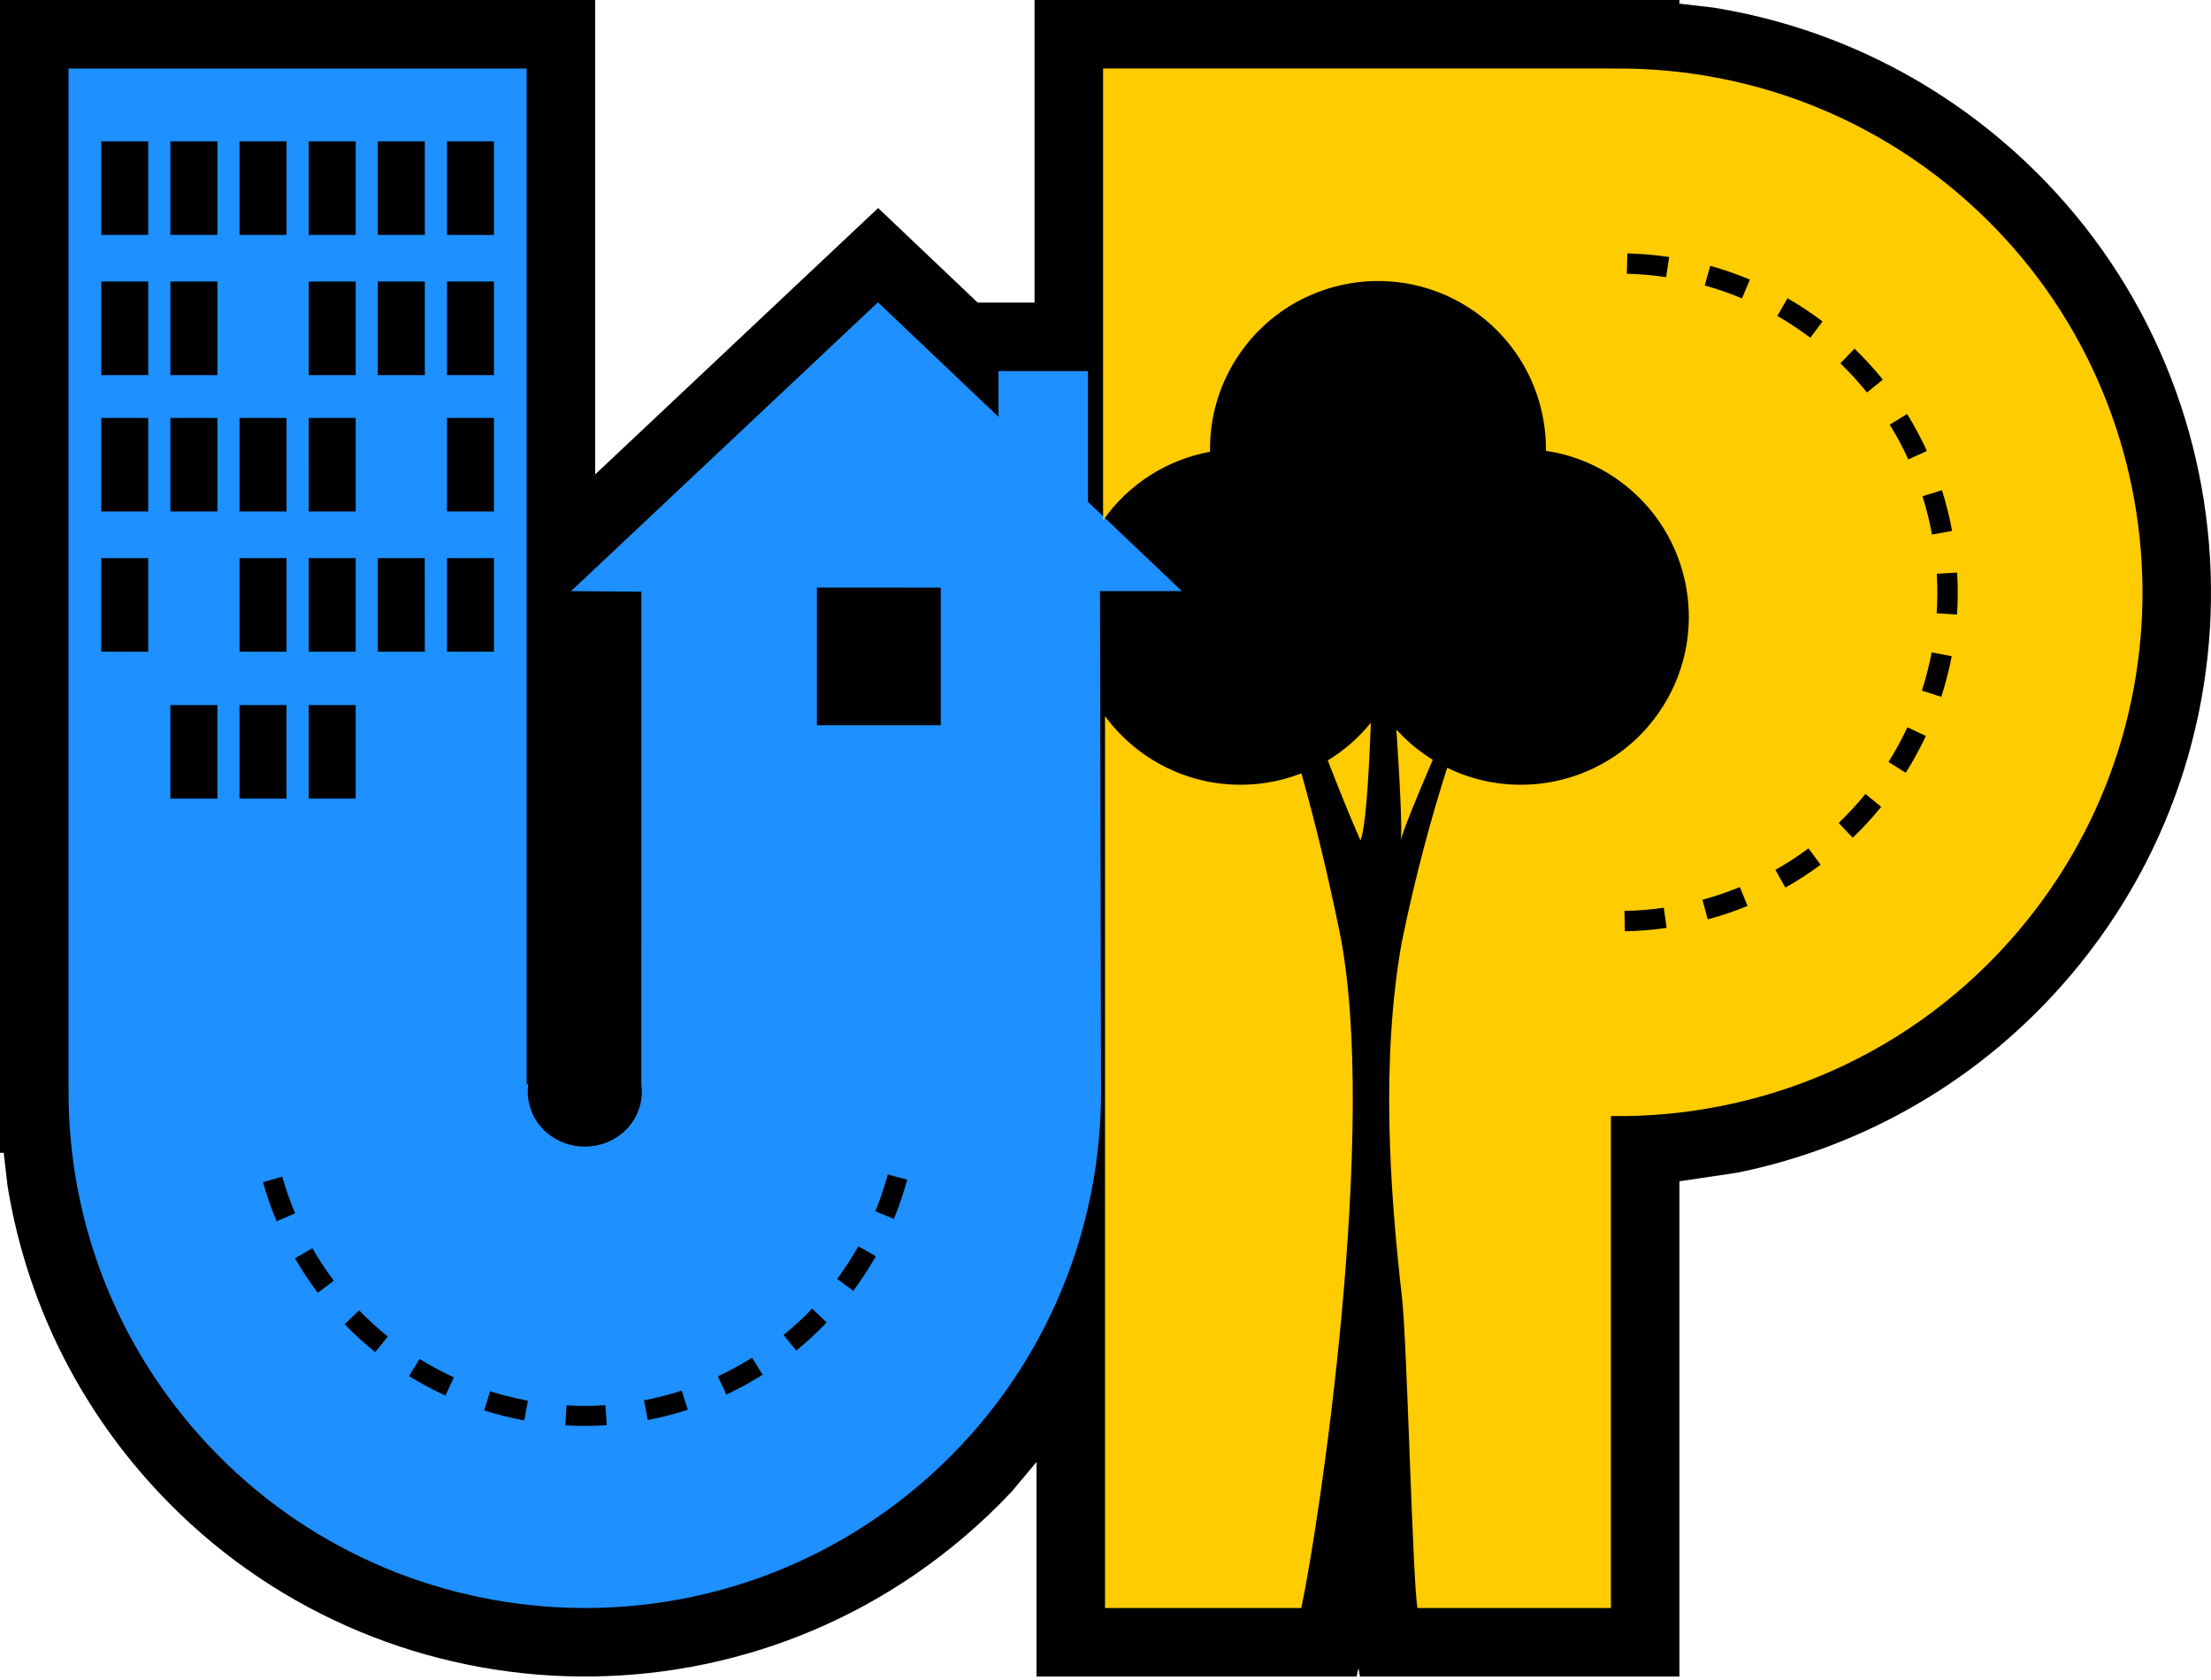 <?xml version="1.0" encoding="UTF-8" standalone="no"?>
<!--Generator: Xara Designer (www.xara.com), SVG filter version: 3.0.2.3-->

<svg
   xmlns:dc="http://purl.org/dc/elements/1.1/"
   xmlns:cc="http://creativecommons.org/ns#"
   xmlns:rdf="http://www.w3.org/1999/02/22-rdf-syntax-ns#"
   xmlns:svg="http://www.w3.org/2000/svg"
   xmlns="http://www.w3.org/2000/svg"
   xmlns:sodipodi="http://sodipodi.sourceforge.net/DTD/sodipodi-0.dtd"
   xmlns:inkscape="http://www.inkscape.org/namespaces/inkscape"
   stroke-width="0.501"
   stroke-linejoin="bevel"
   fill-rule="evenodd"
   version="1.1"
   overflow="visible"
   width="187.5pt"
   height="142.5pt"
   viewBox="0 0 187.5 142.5"
   id="svg2"
   inkscape:version="0.48.2 r9819"
   sodipodi:docname="uplogocolor.svg">
  <sodipodi:namedview
     pagecolor="#ffffff"
     bordercolor="#666666"
     borderopacity="1"
     objecttolerance="10"
     gridtolerance="10"
     guidetolerance="10"
     inkscape:pageopacity="0"
     inkscape:pageshadow="2"
     inkscape:window-width="1280"
     inkscape:window-height="964"
     id="namedview94"
     showgrid="false"
     inkscape:zoom="3.9053"
     inkscape:cx="77.625879"
     inkscape:cy="86.821331"
     inkscape:window-x="-4"
     inkscape:window-y="-4"
     inkscape:window-maximized="1"
     inkscape:current-layer="Group_1" />
  <defs
     id="defs4">
    <marker
       id="DefaultArrow2"
       markerUnits="strokeWidth"
       viewBox="0 0 1 1"
       markerWidth="1"
       markerHeight="1"
       overflow="visible"
       orient="auto">
      <!-- REF_ARROW_STRAIGHT (-2) -->
      <g
         transform="scale(0.009)"
         id="g7">
        <!-- 1/108 -->
        <path
           d="M -9 54 L -9 -54 L 117 0 z"
           id="path9" />
      </g>
    </marker>
    <marker
       id="DefaultArrow3"
       markerUnits="strokeWidth"
       viewBox="0 0 1 1"
       markerWidth="1"
       markerHeight="1"
       overflow="visible"
       orient="auto">
      <!-- REF_ARROW_ANGLED -->
      <g
         transform="scale(0.009)"
         id="g12">
        <path
           d="M -27 54 L -9 0 L -27 -54 L 135 0 z"
           id="path14" />
      </g>
    </marker>
    <marker
       id="DefaultArrow4"
       markerUnits="strokeWidth"
       viewBox="0 0 1 1"
       markerWidth="1"
       markerHeight="1"
       overflow="visible"
       orient="auto">
      <!-- REF_ARROW_ROUNDED -->
      <g
         transform="scale(0.009)"
         id="g17">
        <path
           d="M -9,0 L -9,-45 C -9,-51.708 2.808,-56.580 9,-54 L 117,-9 C 120.916,-7.369 126.000,-4.242 126,0 C 126,4.242 120.916,7.369 117,9 L 9,54 C 2.808,56.580 -9,51.708 -9,45 z"
           id="path19" />
      </g>
    </marker>
    <marker
       id="DefaultArrow5"
       markerUnits="strokeWidth"
       viewBox="0 0 1 1"
       markerWidth="1"
       markerHeight="1"
       overflow="visible"
       orient="auto">
      <!-- REF_ARROW_SPOT -->
      <g
         transform="scale(0.009)"
         id="g22">
        <path
           d="M -54, 0 C -54,29.807 -29.807,54 0,54 C 29.807,54 54,29.807 54,0 C 54,-29.807 29.807,-54 0,-54 C -29.807,-54 -54,-29.807 -54,0 z"
           id="path24" />
      </g>
    </marker>
    <marker
       id="DefaultArrow6"
       markerUnits="strokeWidth"
       viewBox="0 0 1 1"
       markerWidth="1"
       markerHeight="1"
       overflow="visible"
       orient="auto">
      <!-- REF_ARROW_DIAMOND -->
      <g
         transform="scale(0.009)"
         id="g27">
        <path
           d="M -63,0 L 0,63 L 63,0 L 0,-63 z"
           id="path29" />
      </g>
    </marker>
    <marker
       id="DefaultArrow7"
       markerUnits="strokeWidth"
       viewBox="0 0 1 1"
       markerWidth="1"
       markerHeight="1"
       overflow="visible"
       orient="auto">
      <!-- REF_ARROW_FEATHER -->
      <g
         transform="scale(0.009)"
         id="g32">
        <path
           d="M 18,-54 L 108,-54 L 63,0 L 108,54 L 18, 54 L -36,0 z"
           id="path34" />
      </g>
    </marker>
    <marker
       id="DefaultArrow8"
       markerUnits="strokeWidth"
       viewBox="0 0 1 1"
       markerWidth="1"
       markerHeight="1"
       overflow="visible"
       orient="auto">
      <!-- REF_ARROW_FEATHER2 -->
      <g
         transform="scale(0.009)"
         id="g37">
        <path
           d="M -36,0 L 18,-54 L 54,-54 L 18,-18 L 27,-18 L 63,-54 L 99,-54 L 63,-18 L 72,-18 L 108,-54 L 144,-54 L 90,0 L 144,54 L 108,54 L 72,18 L 63,18 L 99,54 L 63,54 L 27,18 L 18,18 L 54,54 L 18,54 z"
           id="path39" />
      </g>
    </marker>
    <marker
       id="DefaultArrow9"
       markerUnits="strokeWidth"
       viewBox="0 0 1 1"
       markerWidth="1"
       markerHeight="1"
       overflow="visible"
       orient="auto">
      <!-- REF_ARROW_HOLLOWDIAMOND -->
      <g
         transform="scale(0.009)"
         id="g42">
        <path
           d="M 0,45 L -45,0 L 0, -45 L 45, 0 z M 0, 63 L-63, 0 L 0, -63 L 63, 0 z"
           id="path44" />
      </g>
    </marker>
    <filter
       id="StainedFilter">
      <feBlend
         mode="multiply"
         in2="BackgroundImage"
         in="SourceGraphic"
         result="blend"
         id="feBlend47" />
      <feComposite
         in="blend"
         in2="SourceAlpha"
         operator="in"
         result="comp"
         id="feComposite49" />
    </filter>
    <filter
       id="BleachFilter">
      <feBlend
         mode="screen"
         in2="BackgroundImage"
         in="SourceGraphic"
         result="blend"
         id="feBlend52" />
      <feComposite
         in="blend"
         in2="SourceAlpha"
         operator="in"
         result="comp"
         id="feComposite54" />
    </filter>
    <filter
       id="InvertTransparencyBitmapFilter">
      <feComponentTransfer
         id="feComponentTransfer57">
        <feFuncR
           type="gamma"
           amplitude="1.055"
           exponent=".417"
           offset="-0.055"
           id="feFuncR59" />
        <feFuncG
           type="gamma"
           amplitude="1.055"
           exponent=".417"
           offset="-0.055"
           id="feFuncG61" />
        <feFuncB
           type="gamma"
           amplitude="1.055"
           exponent=".417"
           offset="-0.055"
           id="feFuncB63" />
      </feComponentTransfer>
      <feComponentTransfer
         id="feComponentTransfer65">
        <feFuncR
           type="linear"
           slope="-1"
           intercept="1"
           id="feFuncR67" />
        <feFuncG
           type="linear"
           slope="-1"
           intercept="1"
           id="feFuncG69" />
        <feFuncB
           type="linear"
           slope="-1"
           intercept="1"
           id="feFuncB71" />
        <feFuncA
           type="linear"
           slope="1"
           intercept="0"
           id="feFuncA73" />
      </feComponentTransfer>
      <feComponentTransfer
         id="feComponentTransfer75">
        <feFuncR
           type="gamma"
           amplitude="1"
           exponent="2.4"
           offset="0"
           id="feFuncR77" />
        <feFuncG
           type="gamma"
           amplitude="1"
           exponent="2.4"
           offset="0"
           id="feFuncG79" />
        <feFuncB
           type="gamma"
           amplitude="1"
           exponent="2.4"
           offset="0"
           id="feFuncB81" />
      </feComponentTransfer>
    </filter>
  </defs>
  <g
     style="font-size:16px;fill:none;stroke:#000000;font-family:Times New Roman"
     id="MouseOff"
     transform="matrix(1,0,0,-1,0,142.5)">
    <g
       id="Group"
       style="stroke:none">
      <path
         d="m 87.899,0.296 0,18.198 -2.094,-2.505 C 84.517,14.617 83.136,13.302 81.667,12.058 60.784,-5.648 29.471,-3.07 11.764,17.812 5.711,24.95 2.026,33.319 0.636,41.94 l -0.323,2.777 -0.312,0 0,97.783 50.472,0 0,-40.24 23.997,22.595 8.442,-8.022 4.821,0 0,25.667 54.69,0 0,-0.31 2.887,-0.336 c 8.731,-1.408 17.21,-5.141 24.442,-11.269 21.157,-17.939 23.771,-49.666 5.836,-70.821 -7.575,-8.935 -17.616,-14.562 -28.252,-16.731 l -4.913,-0.73 0,-42.007 -27.097,0 -0.124,0.721 -0.156,-0.721 -27.147,0 z"
         stroke-miterlimit="79.84"
         id="path87"
         inkscape:connector-curvature="0"
         style="fill:#000000;fill-rule:evenodd;stroke-width:0.967;marker-start:none;marker-end:none" />
      <g
         id="Group_1"
         style="fill:#ffffff">
        <path
           d="m 77.909,16.491 c 10.379,8.797 15.638,21.407 15.462,34.037 l -0.086,41.83 6.947,0 -7.967,7.573 0,11.092 -7.589,0 0.002,-3.883 -10.224,9.719 -26.028,-24.501 5.966,-0.046 -0.004,-41.784 0,0 c 0.213,-1.526 -0.358,-3.12 -1.666,-4.185 -2.036,-1.659 -5.093,-1.416 -6.817,0.541 -0.925,1.048 -1.284,2.377 -1.104,3.644 l -0.137,0 0,86.161 -38.853,0 0,-86.161 0.008,0 C 5.664,40.3 9.07,29.978 16.197,21.57 31.828,3.135 59.474,0.858 77.909,16.491 z m -29.966,5.108 0.098,1.7 c 1.097,-0.065 2.2,-0.06 3.3,0.009 l 0.112,-1.698 c -1.172,-0.077 -2.343,-0.08 -3.51,-0.011 z m -6.887,1.266 0.511,1.627 c 1.052,-0.333 2.121,-0.598 3.201,-0.799 L 44.46,22.02 c -1.151,0.208 -2.286,0.495 -3.404,0.845 z m 13.876,-0.815 -0.321,1.673 c 1.078,0.206 2.143,0.477 3.196,0.822 l 0.527,-1.623 C 57.214,22.56 56.076,22.27 54.932,22.05 z m -20.247,3.73 0.896,1.451 c 0.939,-0.582 1.912,-1.102 2.908,-1.556 l -0.712,-1.549 c -1.058,0.487 -2.09,1.036 -3.092,1.654 z m 26.913,-1.57 -0.721,1.545 c 0.985,0.458 1.95,0.985 2.894,1.582 l 0.906,-1.444 c -1.001,-0.629 -2.03,-1.191 -3.079,-1.683 z m -32.369,5.965 1.225,1.181 c 0.772,-0.8 1.584,-1.538 2.432,-2.221 l -1.069,-1.326 c -0.903,0.728 -1.768,1.516 -2.588,2.366 z m 38.298,-2.235 -1.078,1.321 c 0.864,0.703 1.671,1.452 2.422,2.24 l 1.234,-1.176 C 69.302,29.486 68.441,28.69 67.527,27.94 z m -40.579,4.906 -0.069,0.093 c -0.684,0.916 -1.305,1.863 -1.865,2.831 l 1.48,0.852 c 0.522,-0.91 1.105,-1.8 1.751,-2.663 l 0.066,-0.091 -1.363,-1.022 z m 45.417,0.162 -1.366,1.015 c 0.658,0.89 1.255,1.813 1.791,2.764 l 1.487,-0.836 C 73.7,34.939 73.067,33.957 72.365,33.008 z m -50.063,9.222 1.64,0.46 c 0.293,-1.054 0.656,-2.094 1.085,-3.114 l -1.571,-0.66 C 23,40.003 22.613,41.108 22.302,42.23 z m 53.504,-3.119 -1.576,0.644 c 0.417,1.021 0.769,2.067 1.061,3.125 l 1.642,-0.445 c -0.306,-1.13 -0.684,-2.242 -1.127,-3.324 z m -49.628,35.649 0,7.936 3.985,0 0,-7.936 -3.985,0 z m -5.863,0 0,7.936 3.981,0 -0.002,-7.936 -3.979,0 z m -5.864,-0.002 0,7.938 3.983,0 0,-7.938 -3.983,0 z m 54.824,6.225 0,11.676 10.506,-0.002 0,-11.674 -10.506,0 z m -31.368,6.241 0,7.938 3.981,0 0,-7.938 -3.981,0 z m -5.864,0 0,7.938 3.978,0 0.003,-7.938 -3.981,0 z m -5.865,0 0,7.936 3.986,0.002 -0.001,-7.938 -3.985,0 z m -5.863,0 0,7.938 3.981,0 0,-7.936 -3.981,-0.002 z m -11.725,0 0.002,7.938 3.978,0 0,-7.94 -3.98,0.002 z m 29.317,11.889 0,7.938 3.981,0 -0.002,-7.938 -3.979,0 z m -11.729,0 0.004,7.938 3.981,0 0,-7.938 -3.985,0 z m -5.863,0 0,7.938 3.981,0 0,-7.938 -3.981,0 z m -5.864,0 0,7.938 3.983,0 0,-7.938 -3.983,0 z m -5.859,0 0,7.938 3.978,0 0,-7.938 -3.978,0 z m 29.317,11.567 -0.002,7.943 3.981,-0.004 0,-7.939 -3.979,0 z m -5.866,0 0,7.939 3.981,0 0,-7.939 -3.981,0 z m -5.865,0 0,7.937 3.986,0.002 -0.001,-7.939 -3.985,0 z m -11.727,0 0,7.939 3.983,0 0,-7.939 -3.983,0 z m -5.859,0 0,7.939 3.978,0.004 0,-7.94 -3.978,-0.003 z m 29.315,11.893 0,7.939 3.979,0 0.002,-7.943 -3.981,0.004 z m -5.864,0 0,7.939 3.983,0 0,-7.939 -3.983,0 z m -5.865,0 0,7.939 3.986,0 -0.001,-7.939 -3.985,0 z m -5.863,0 0,7.939 3.981,0 0,-7.939 -3.981,0 z m -5.864,0 0,7.939 3.983,0 0,-7.939 -3.983,0 z m -5.859,0 0,7.939 3.978,0 0,-7.939 -3.978,0 z"
           stroke-miterlimit="79.84"
           id="path90"
           inkscape:connector-curvature="0"
           style="fill:#1e90ff;stroke-width:2.182;marker-start:none;marker-end:none;fill-opacity:1" />
        <path
           d="m 93.71,6.105 0,75.65 c 0.894,-1.219 2.001,-2.315 3.304,-3.231 4.048,-2.841 9.059,-3.284 13.348,-1.62 1.166,-4.116 2.25,-8.638 3.219,-13.34 3.402,-16.545 -1.768,-50.678 -3.228,-57.459 l -16.643,0 z m 25.189,26.289 c -1.066,9.322 -1.786,20.219 -0.035,30.141 1.136,5.563 2.474,10.487 3.86,14.84 6.183,-3.025 13.829,-1.195 17.906,4.617 4.523,6.436 2.965,15.324 -3.472,19.843 -1.868,1.314 -3.94,2.109 -6.058,2.428 0.045,4.534 -2.065,9.013 -6.055,11.815 -6.437,4.519 -15.327,2.964 -19.844,-3.47 -1.798,-2.565 -2.636,-5.515 -2.585,-8.425 -3.541,-0.653 -6.839,-2.641 -9.072,-5.819 l 0,38.325 43.071,0 0,-0.007 c 10.377,0.157 20.852,-3.298 29.381,-10.528 18.712,-15.865 21.02,-43.923 5.161,-62.632 -8.93,-10.533 -21.726,-15.868 -34.542,-15.689 l -0.002,0 0,-41.728 -16.397,0 c -0.403,1.664 -0.891,22.53 -1.317,26.289 z m 22.439,31.4 -0.243,1.713 c -1.105,-0.16 -2.218,-0.252 -3.336,-0.272 l 0.034,-1.727 c 1.186,0.022 2.372,0.118 3.545,0.286 z m 6.859,1.863 -0.653,1.602 c -1.036,-0.424 -2.096,-0.785 -3.172,-1.077 l 0.452,-1.665 c 1.146,0.308 2.273,0.689 3.373,1.14 z m 6.198,3.495 -1.031,1.387 c -0.901,-0.672 -1.839,-1.277 -2.806,-1.823 l 0.845,-1.503 c 1.031,0.578 2.028,1.222 2.992,1.939 z M 112.599,78 c 1.361,0.83 2.602,1.896 3.652,3.191 -0.182,-5.079 -0.479,-9.105 -0.884,-9.97 -1.175,2.68 -2.011,4.851 -2.768,6.779 z m 5.82,2.613 c 0.693,-0.768 1.488,-1.471 2.368,-2.089 0.237,-0.168 0.474,-0.321 0.715,-0.474 -1.387,-3.224 -2.436,-5.806 -2.724,-6.829 0.144,0.659 -0.033,4.475 -0.359,9.392 z m 41.113,-6.55 -1.337,1.091 c -0.715,-0.874 -1.476,-1.696 -2.27,-2.457 l 1.192,-1.253 c 0.85,0.811 1.656,1.683 2.415,2.619 z m 3.791,6.013 -1.567,0.734 c -0.469,-1 -1.005,-1.981 -1.605,-2.936 l 1.463,-0.923 c 0.636,1.016 1.206,2.062 1.709,3.125 z m 2.187,6.763 -1.7,0.325 c -0.206,-1.093 -0.481,-2.173 -0.828,-3.24 l 1.645,-0.533 c 0.369,1.137 0.661,2.29 0.883,3.448 z m 0.46,7.093 -1.724,-0.098 c 0.066,-1.117 0.06,-2.235 -0.009,-3.348 l 1.724,-0.113 c 0.077,1.189 0.08,2.377 0.009,3.559 z m -2.127,3.226 1.7,0.312 c -0.215,1.165 -0.5,2.318 -0.859,3.455 l -1.649,-0.52 c 0.335,-1.064 0.607,-2.151 0.808,-3.247 z m -2.01,6.372 1.572,0.719 c -0.489,1.076 -1.052,2.123 -1.678,3.14 l -1.471,-0.909 c 0.588,-0.954 1.119,-1.941 1.577,-2.95 z m -3.509,5.681 1.347,1.087 c -0.739,0.916 -1.54,1.796 -2.405,2.629 l -1.198,-1.244 c 0.808,-0.783 1.561,-1.607 2.256,-2.472 z m -4.803,4.643 1.036,1.385 -0.095,0.073 c -0.932,0.691 -1.888,1.324 -2.879,1.888 l -0.859,-1.496 c 0.923,-0.533 1.826,-1.126 2.7,-1.779 l 0.097,-0.071 z m -5.796,3.335 0.673,1.593 c -1.107,0.463 -2.229,0.855 -3.366,1.171 l -0.465,-1.664 c 1.067,-0.297 2.122,-0.664 3.158,-1.1 z m -6.433,1.801 0.258,1.713 c -1.179,0.173 -2.365,0.273 -3.547,0.304 l -0.044,-1.727 c 1.113,-0.028 2.226,-0.124 3.333,-0.29 z"
           stroke-miterlimit="79.84"
           id="path92"
           inkscape:connector-curvature="0"
           style="stroke-width:2.215;marker-start:none;marker-end:none;fill:#ffcc00" />
      </g>
    </g>
  </g>
</svg>
